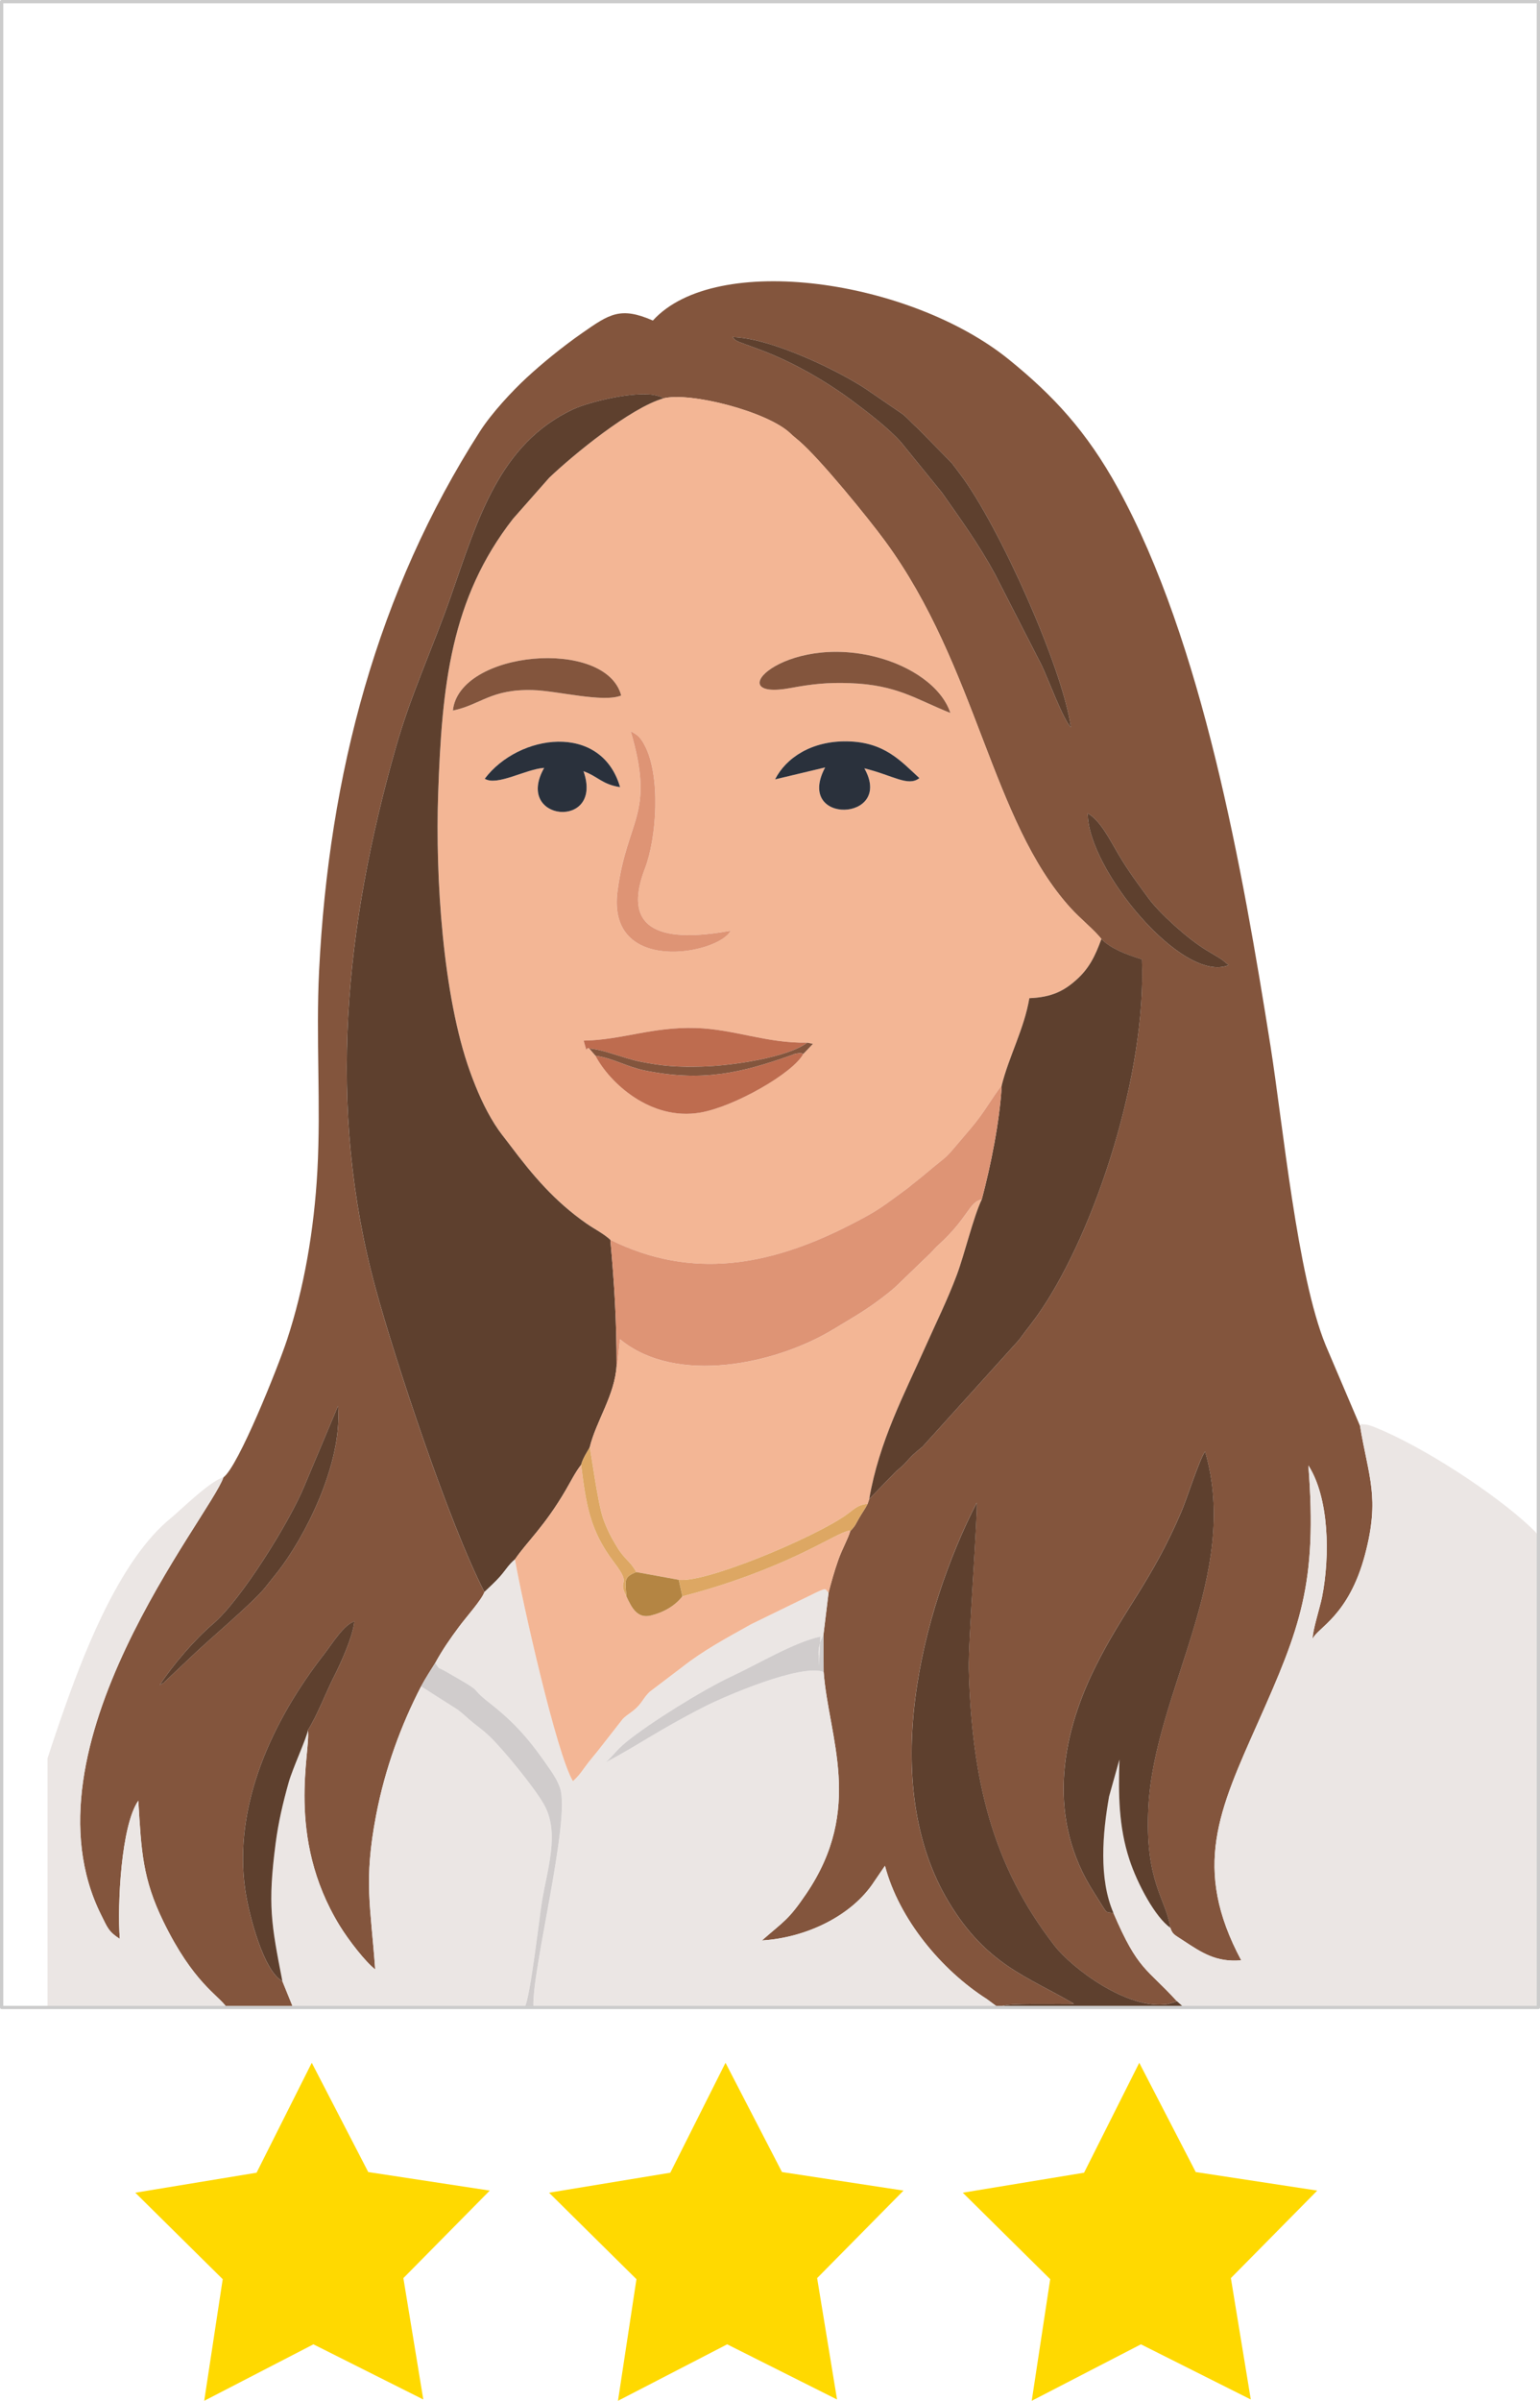 <?xml version="1.0" encoding="UTF-8"?>
<!DOCTYPE svg PUBLIC "-//W3C//DTD SVG 1.1//EN" "http://www.w3.org/Graphics/SVG/1.1/DTD/svg11.dtd">
<!-- Creator: CorelDRAW 2021 (64-Bit) -->
<svg xmlns="http://www.w3.org/2000/svg" xml:space="preserve" width="94.193mm" height="146.741mm" version="1.1" shape-rendering="geometricPrecision" text-rendering="geometricPrecision" image-rendering="optimizeQuality" fill-rule="evenodd" clip-rule="evenodd"
viewBox="0 0 846.94 1319.43"
 xmlns:xlink="http://www.w3.org/1999/xlink"
 xmlns:xodm="http://www.corel.com/coreldraw/odm/2003">
 <g id="Layer_x0020_1">
  <g id="_2694203526592">
   <g>
    <g>
     <path fill="#83553D" d="M87.83 926.03c7.32,-11.1 19.23,-25.02 29.34,-33.61 15.17,-12.9 41.79,-55.38 50.18,-75.64l18.56 -44.12c2.6,32.54 -19.12,73.24 -33.05,90.97 -2.41,3.06 -4.72,5.93 -6.96,8.75 -6.64,8.38 -31.75,29.37 -40.58,37.98l-13.93 13.16c-3.04,2.52 0.96,-0.01 -3.56,2.51zm73.34 177.23l-33.65 0 -2.81 -0.03c-4.79,-6.92 -18.45,-13.51 -34.88,-47.24 -11.52,-23.64 -12.07,-38.5 -13.77,-66.36 -9.45,13.6 -11.58,56.97 -10.19,75.94 -6.19,-4.01 -6.68,-6.04 -10.22,-13.12 -46.09,-92.13 59.95,-219.07 67.21,-240.51 8.21,-5.9 30.11,-60.83 34.94,-75.46 9.39,-28.44 14.97,-60.53 16.75,-93.17 1.99,-36.43 -0.89,-73.01 0.94,-109.79 5.38,-108.24 32.11,-208.57 88.48,-296.47 6.55,-10.2 17.81,-22.21 25.62,-29.43 8.37,-7.74 19.51,-16.88 30.57,-24.59 14.91,-10.39 20.98,-14.68 38.9,-6.87 34.61,-38.12 141.64,-22.52 195.92,21.53 24.11,19.56 42.63,39.28 59.92,70.77 46.48,84.67 68.49,209.78 83.76,306.02 6.92,43.62 14.72,126.64 30.42,164.87l18.87 44.27c4.69,28.23 11.09,39.22 2.77,70.69 -8.99,33.99 -26.38,40.31 -28.81,46.35 -0.19,-4.19 4.04,-17.3 5.15,-22.89 4.47,-22.61 3.95,-54.58 -7.51,-72.42 5.07,65.26 -4.6,89.36 -27.61,141.07 -21.46,48.26 -36.57,80 -9.32,130.91 -13.78,1.22 -21.76,-4.2 -32.09,-11 -4.75,-3.14 -5.65,-3.21 -6.9,-6.88 -2.41,-16.23 -14.26,-25.19 -12.05,-66.71 3.36,-63.05 50.87,-127.01 31.17,-195.01 -2.98,3.83 -10,25.84 -12.93,32.73 -16.52,38.82 -31.84,54.08 -47.67,86.1 -19.66,39.75 -25.83,83.96 -0.69,123.27 8.4,13.13 5.77,10.64 10.91,11.55 13.56,31.72 18.2,30.11 34.85,48.41 -0.36,0.21 -0.87,0.41 -1.16,0.5l-3.85 1.08c-22.4,3.43 -52.91,-20.01 -62.26,-32.04 -34.73,-44.66 -45.54,-92.39 -47.19,-152.02 -0.38,-13.84 5.2,-89.24 4.36,-91.45 -30.47,59.58 -54.64,154.57 -15.24,219.67 20.77,34.32 42.82,40.53 68.72,55.67 -4.75,0.56 -39.58,-0.75 -39.59,1.59l-2.65 0.02 -5.64 -4.17c-24.93,-15.89 -48.32,-43.89 -56.04,-73.25l-5.99 8.78c-12.14,18.62 -37.13,30.75 -61.67,32.26 12.39,-10.89 14.51,-11.15 24.31,-25.57 32,-47.04 12.3,-86.1 9.63,-121.97l-0.12 -20.43 2.82 -23.16c1.51,-5.77 3.15,-11.76 5.36,-17.99 2.23,-6.31 4.98,-10.7 6.62,-15.9 3.08,-3.2 2.72,-3.52 4.94,-7.3 1.83,-3.13 3.21,-4.91 4.57,-7.63l0.88 -2.64 14.72 -15.15c3.84,-3.29 3.33,-2.63 7.18,-6.9 2.72,-3.02 4.28,-4.04 7.45,-6.72l53.04 -58.68c4.53,-6.28 7.54,-9.63 12.01,-16.24 30.09,-44.48 58.09,-129.96 55.58,-192.89 -9.62,-2.96 -17.3,-6.19 -22.3,-11.16 -3.62,-4.82 -11.22,-10.79 -16.96,-17.1 -43.63,-48.03 -51.25,-132.45 -101.99,-201.61 -9.3,-12.68 -35.64,-45.03 -47.23,-55 -2.76,-2.38 -2.67,-2.12 -5.03,-4.35 -12.53,-11.81 -54.9,-22.8 -69.77,-19.07 -1.55,-1 -1.21,-0.97 -4.1,-1.67 -11,-2.64 -36.55,3.44 -45.68,7.75 -40.43,19.1 -52.23,60.33 -67.06,102.79 -9.88,28.28 -21.85,53.54 -30.26,83.12 -27.71,97.45 -38.38,197.02 -11.09,297.09 10.86,39.82 40.36,129.03 59.86,166.91 -1.46,4.21 -9.94,13.65 -13.92,19.01 -4.89,6.57 -9.07,12.56 -13.13,19.96 -2.23,3.54 -5.37,8.33 -7.78,12.88 -10.96,21.17 -19.82,45.07 -24.77,70.99 -6.9,36.04 -2.92,50.13 -0.47,84.53 -5.19,-3.92 -14.56,-15.91 -19.56,-24.07 -29.97,-48.92 -15.65,-96.22 -17.46,-107.38 5.24,-8.22 9.85,-20.64 14.46,-29.67 3.7,-7.25 10.36,-21.94 11.1,-30.09 -5.9,1.85 -12.05,12.1 -16.77,18.17 -27.73,35.61 -50.29,82.64 -43.16,129.98 2.07,13.74 10.14,44.21 20.36,49.56l5.87 14.45zm437.03 -656.24c6.96,3.83 12.39,14.87 16.86,22.44 5.64,9.54 10.49,15.93 16.65,24.31 5.85,7.96 21.11,21.91 31.5,28.28 1.91,1.17 4.06,2.41 5.85,3.5 0.3,0.18 2.72,1.68 2.92,1.82l3.73 3.04c-25.19,10.6 -77.66,-52.96 -77.51,-83.38zm-9.26 -47.3c-4.25,-4.18 -12.67,-27.05 -16.17,-34.28l-25.56 -49.9c-8.97,-16.49 -18.53,-29.64 -29.12,-44.73l-22.59 -27.8c-7.02,-7.85 -18.33,-16.49 -27.25,-23.1 -13.9,-10.3 -31.24,-20.38 -48.41,-27.02l-13.82 -5.12c-2.61,-1.54 -1.06,-0.19 -3.16,-2.53 21.38,0.47 58.64,18.76 73.18,28.42l20.61 14.1c0.25,0.21 0.61,0.51 0.85,0.73 0.24,0.21 0.58,0.54 0.81,0.76 2.98,2.82 3.47,3.59 6.37,6.14l18.72 19.04c1.34,1.72 3.41,4.51 4.74,6.28 21.31,28.25 56.26,106.21 60.8,139z"/>
     <path fill="#F3B695" d="M443.96 573.02l3.13 0.66 -5.32 5.56c-5.66,10.6 -38.04,29 -56.59,32.2 -27.56,4.74 -50.15,-16.72 -57.68,-31.23l-3.45 -3.98c-2.54,-1.22 -0.41,4.74 -3.07,-4.32 21.21,-0.36 37.48,-7.67 61.83,-6.94 20.76,0.62 38.86,8.47 61.15,8.05zm-17.7 -144.7c6.06,-11.96 20.27,-21.3 39.88,-20.89 20.36,0.42 29.21,10.77 39.49,20.19 -6.23,4.87 -14.37,-1.47 -30.26,-5.36 16.64,29.4 -38.56,31.42 -21.58,-0.5l-27.53 6.56zm-159.67 -0.35c18.63,-24.71 64.06,-31.12 74.43,4.61 -9.89,-1.5 -11.93,-5.73 -20.12,-8.76 11.39,32.37 -38.48,27.83 -21.63,-1.82 -10.03,0.62 -25.87,10.16 -32.68,5.97zm88.14 49.16c-15.18,39.26 17.59,39.69 47.05,34.37 -6.43,12.83 -68.47,24.76 -62.16,-22.03 5.43,-40.26 20.73,-41.58 7.22,-87.65 3.66,2.06 5.11,2.98 7.6,7.6 9.1,16.91 6.62,51.32 0.29,67.7zm-105.66 -86.62c3.41,-33 84.06,-40.19 92.57,-8.28 -9.88,4.09 -34.98,-2.59 -48.5,-2.97 -23.24,-0.66 -28.51,7.97 -44.07,11.25zm273.6 1.31c-19.15,-7.6 -29.25,-15.46 -55.31,-16.39 -12.21,-0.43 -20.83,0.49 -32.6,2.68 -39.77,7.41 -4.09,-30.58 47.79,-16.86 17.95,4.75 35.22,15.78 40.11,30.57zm-186.99 289.58c45.09,22.35 87.8,13.89 129.66,-7.1 18.87,-9.46 20.48,-11.62 33.74,-21.22l8.73 -7.01c16.87,-14.38 8.33,-5.07 26.06,-25.9 7.89,-9.27 11.77,-16.98 17.03,-23.61 3.9,-15.82 12.38,-31.09 15.22,-48 12.42,-0.48 19.15,-4.08 25.94,-10.16 6.79,-6.08 10.14,-12.65 13.67,-22.33 -3.62,-4.82 -11.22,-10.79 -16.96,-17.1 -43.63,-48.03 -51.25,-132.45 -101.99,-201.61 -9.3,-12.68 -35.64,-45.03 -47.23,-55 -2.76,-2.38 -2.67,-2.12 -5.03,-4.35 -12.53,-11.81 -54.9,-22.8 -69.77,-19.07 -18.11,5.26 -49.4,30.91 -62.7,43.58l-19.87 22.51c-34.35,43.95 -39.14,91.83 -41.21,150.99 -1.62,46.36 2.63,111.44 17.45,152.68 3.9,10.85 8.15,20.39 13.53,28.95 3.1,4.93 4.92,6.85 8.6,11.76 12.51,16.67 24.6,30.86 41.95,42.98 4.38,3.06 9.41,5.49 13.18,9z"/>
     <path fill="#EBE6E4" d="M747.96 783.63c4.69,28.23 11.09,39.22 2.77,70.69 -8.99,33.99 -26.38,40.31 -28.81,46.35 -0.19,-4.19 4.04,-17.3 5.15,-22.89 4.47,-22.61 3.95,-54.58 -7.51,-72.42 5.07,65.26 -4.6,89.36 -27.61,141.07 -21.46,48.26 -36.57,80 -9.32,130.91 -13.78,1.22 -21.76,-4.2 -32.09,-11 -4.75,-3.14 -5.65,-3.21 -6.9,-6.88 -8.13,-5.59 -18.1,-23.92 -22.58,-37.68 -5.78,-17.75 -6.05,-35.46 -5.42,-54.79l-5.69 20.28c-3.61,20.39 -5.75,45.23 2.43,64.12 13.56,31.72 18.2,30.11 34.85,48.41l3.85 3.45 194.95 0 0 -259.55c-1.34,-1.51 -2.79,-3.02 -4.46,-4.58 -20.05,-18.75 -59.14,-44.18 -85.5,-54.76 -2.16,-0.87 -3.94,-1.44 -5.54,-1.52 -5.09,-0.27 -0.4,-1.16 -2.59,0.79z"/>
     <path fill="#5E402E" d="M266.42 874.95c2.37,-2.31 6.2,-5.75 8.68,-8.61 3.25,-3.74 4.5,-6.27 8.11,-9.35 6.64,-9.72 16.24,-18.06 27.94,-38.09 2.53,-4.33 5.49,-10.19 8.45,-13.86 0.96,-3.69 3.53,-7.42 4.71,-9.55 3.53,-14.55 13.82,-28.68 14.8,-44.9 -0.01,-25.07 -1.23,-44.66 -3.43,-69.18 -3.77,-3.51 -8.8,-5.94 -13.18,-9 -17.35,-12.11 -29.43,-26.3 -41.95,-42.98 -3.68,-4.91 -5.5,-6.84 -8.6,-11.76 -5.38,-8.56 -9.63,-18.1 -13.53,-28.95 -14.82,-41.24 -19.07,-106.32 -17.45,-152.68 2.07,-59.16 6.87,-107.04 41.21,-150.99l19.87 -22.51c13.3,-12.67 44.59,-38.32 62.7,-43.58 -1.55,-1 -1.21,-0.97 -4.1,-1.67 -11,-2.64 -36.55,3.44 -45.68,7.75 -40.43,19.1 -52.23,60.33 -67.06,102.79 -9.88,28.28 -21.85,53.54 -30.26,83.12 -27.71,97.45 -38.38,197.02 -11.09,297.09 10.86,39.82 40.36,129.03 59.86,166.91z"/>
     <path fill="#EBE6E4" d="M266.42 874.95c-1.46,4.21 -9.94,13.65 -13.92,19.01 -4.89,6.57 -9.07,12.56 -13.13,19.96 3.19,4.36 0.55,1.69 5.42,4.47 24.27,13.82 11.23,7.16 24.73,17.73 14.49,11.34 22.4,20.89 32.99,36.32 1.99,2.9 4.1,6.04 5.51,10.22 5.96,17.62 -16,101.7 -14.61,120.6l26.64 0 228.34 -0.45 -5.64 -4.17c-24.93,-15.89 -48.32,-43.89 -56.04,-73.25l-5.99 8.78c-12.14,18.62 -37.13,30.75 -61.67,32.26 12.39,-10.89 14.51,-11.15 24.31,-25.57 32,-47.04 12.3,-86.1 9.63,-121.97 -12.54,-4.82 -55.01,13.66 -65.45,18.98 -25.64,13.07 -35.37,20.57 -54.45,30.69 4.17,-3.69 6.07,-6.89 11.19,-11.07 13.17,-10.77 42.63,-29.03 58.15,-36.24 14.31,-6.65 34.19,-18.63 48.75,-21.82l-0.79 15.95c0,-7.86 -0.94,-7.21 1.04,-13.86l1.44 -3.07 2.82 -23.16c-2.46,-2.03 0.33,-3.64 -10.82,1.86l-31.79 15.5c-14.22,7.97 -26.31,14.45 -37.81,23.48l-17.91 13.59c-3.17,2.99 -3.86,5.42 -7.05,8.6 -2.73,2.72 -5.2,3.78 -7.78,6.35l-13.83 17.67c-2.78,3.49 -4.01,4.73 -6.95,8.73 -2.9,3.95 -3.27,4.65 -6.62,7.83 -8.94,-14.56 -28.07,-99.55 -31.91,-121.93 -3.6,3.09 -4.86,5.62 -8.11,9.35 -2.48,2.86 -6.31,6.3 -8.68,8.61z"/>
     <path fill="#F3B695" d="M339.1 750.59c-0.98,16.22 -11.26,30.35 -14.8,44.9 0.59,1.14 4.35,30.47 7.41,39.09 2.29,6.44 4.91,11.2 7.8,15.88 4.24,6.86 7.22,7.63 10.4,13.49l23.37 4.26c14.71,1.9 73.94,-22.99 91.74,-35.4 4.98,-3.47 6.21,-5.67 12.15,-6.35l0.88 -2.64c5.46,-31.71 19.13,-57.23 30.96,-83.8 5.95,-13.37 11.97,-25.38 17.22,-39.36 4.24,-11.28 9.07,-31.82 13.7,-41.43 -6.99,1.21 -7.19,9.88 -23.78,24.96 -2.08,1.89 -2.51,2.62 -4.68,4.8l-19.24 18.51c-2.86,2.5 -6.6,5.42 -10.54,8.29 -7.53,5.47 -14.68,9.51 -23.18,14.67 -31.86,19.36 -86.69,31.04 -117.53,5.57l-1.38 13.06c-0.07,-0.21 -0.29,1.02 -0.49,1.51z"/>
     <path fill="#EBE6E4" d="M169.32 950.86c-0.56,4.17 -8.36,20.88 -10.55,28.67 -3.06,10.9 -5.66,21.72 -7.2,33.6 -4.37,33.78 -2.43,44.11 3.73,75.68l5.87 14.45 85.65 0 41.84 -0.17c3.08,-6.39 7.64,-46.61 9.27,-57.13 2.82,-18.22 10.24,-38.62 1.15,-54.44 -5.59,-9.73 -21.91,-29.5 -29.28,-36.74 -3.51,-3.45 -5.72,-4.89 -9.45,-7.9 -3.42,-2.76 -5.23,-4.65 -8.47,-7.18l-20.29 -12.91c-10.96,21.17 -19.82,45.07 -24.77,70.99 -6.9,36.04 -2.92,50.13 -0.47,84.53 -5.19,-3.92 -14.56,-15.91 -19.56,-24.07 -29.97,-48.92 -15.65,-96.22 -17.46,-107.38z"/>
     <path fill="#5E402E" d="M550.9 596.57c-1.11,19.94 -6.07,44.18 -10.98,62.66 -4.62,9.61 -9.46,30.15 -13.7,41.43 -5.25,13.98 -11.27,25.99 -17.22,39.36 -11.82,26.57 -25.5,52.09 -30.96,83.8l14.72 -15.15c3.84,-3.29 3.33,-2.63 7.18,-6.9 2.72,-3.02 4.28,-4.04 7.45,-6.72l53.04 -58.68c4.53,-6.28 7.54,-9.63 12.01,-16.24 30.09,-44.48 58.09,-129.96 55.58,-192.89 -9.62,-2.96 -17.3,-6.19 -22.3,-11.16 -3.53,9.67 -6.88,16.24 -13.67,22.33 -6.79,6.09 -13.52,9.68 -25.94,10.16 -2.84,16.91 -11.32,32.17 -15.22,48z"/>
     <path fill="#EBE6E4" d="M124.71 1103.22c-4.79,-6.92 -18.45,-13.51 -34.88,-47.24 -11.52,-23.64 -12.07,-38.5 -13.77,-66.36 -9.45,13.6 -11.58,56.97 -10.19,75.94 -6.19,-4.01 -6.68,-6.04 -10.22,-13.12 -46.09,-92.13 59.95,-219.07 67.21,-240.51 -7.28,1.83 -24.02,18.44 -29,22.49 -26.67,21.68 -45.76,68.77 -57.83,102.77 -3.74,10.53 -6.99,20.16 -9.88,29.13l0 136.93 74.02 0 24.53 -0.03z"/>
     <path fill="#DE9475" d="M335.67 681.4c2.21,24.52 3.42,44.12 3.43,69.18 0.2,-0.49 0.41,-1.72 0.49,-1.51l1.38 -13.06c30.85,25.47 85.67,13.79 117.53,-5.57 8.5,-5.16 15.65,-9.2 23.18,-14.67 3.95,-2.87 7.68,-5.79 10.54,-8.29l19.24 -18.51c2.17,-2.18 2.6,-2.91 4.68,-4.8 16.59,-15.08 16.79,-23.74 23.78,-24.96 4.9,-18.48 9.87,-42.72 10.98,-62.66 -5.26,6.63 -9.15,14.34 -17.03,23.61 -17.73,20.83 -9.18,11.52 -26.06,25.9l-8.73 7.01c-13.26,9.6 -14.87,11.76 -33.74,21.22 -41.86,20.98 -84.58,29.45 -129.66,7.1z"/>
     <path fill="#F3B695" d="M283.2 856.98c3.84,22.37 22.97,107.37 31.91,121.93 3.35,-3.18 3.72,-3.88 6.62,-7.83 2.94,-4.01 4.17,-5.24 6.95,-8.73l13.83 -17.67c2.58,-2.57 5.05,-3.63 7.78,-6.35 3.19,-3.18 3.88,-5.61 7.05,-8.6l17.91 -13.59c11.5,-9.04 23.58,-15.52 37.81,-23.48l31.79 -15.5c11.16,-5.49 8.36,-3.89 10.82,-1.86 1.51,-5.77 3.15,-11.76 5.36,-17.99 2.23,-6.31 4.98,-10.7 6.62,-15.9 -1.8,-0.39 0.45,-0.56 -2.32,0.28 -8.25,2.48 -34.68,21.11 -90.05,35.64 -4.11,5.28 -10.37,8.87 -17.41,10.55 -7.39,1.77 -10.5,-4.32 -13.34,-10.46 -5.52,-10.37 3.74,-4.87 -6.86,-18.83 -13.32,-17.53 -15.36,-31.76 -18.08,-53.54 -2.96,3.67 -5.92,9.53 -8.45,13.86 -11.7,20.03 -21.3,28.37 -27.94,38.09z"/>
     <path fill="#5E402E" d="M551.03 1102.79l53.91 0.46 46.16 0 -3.85 -3.45c-0.36,0.21 -0.87,0.41 -1.16,0.5l-3.85 1.08c-22.4,3.43 -52.91,-20.01 -62.26,-32.04 -34.73,-44.66 -45.54,-92.39 -47.19,-152.02 -0.38,-13.84 5.2,-89.24 4.36,-91.45 -30.47,59.58 -54.64,154.57 -15.24,219.67 20.77,34.32 42.82,40.53 68.72,55.67 -4.75,0.56 -39.58,-0.75 -39.59,1.59z"/>
     <path fill="#5E402E" d="M612.39 1051.39c-8.18,-18.89 -6.05,-43.73 -2.43,-64.12l5.69 -20.28c-0.64,19.33 -0.37,37.04 5.42,54.79 4.48,13.76 14.44,32.09 22.58,37.68 -2.41,-16.23 -14.26,-25.19 -12.05,-66.71 3.36,-63.05 50.87,-127.01 31.17,-195.01 -2.98,3.83 -10,25.84 -12.93,32.73 -16.52,38.82 -31.84,54.08 -47.67,86.1 -19.66,39.75 -25.83,83.96 -0.69,123.27 8.4,13.13 5.77,10.64 10.91,11.55z"/>
     <path fill="#5E402E" d="M155.3 1088.81c-6.16,-31.57 -8.1,-41.89 -3.73,-75.68 1.54,-11.88 4.14,-22.7 7.2,-33.6 2.19,-7.79 9.99,-24.5 10.55,-28.67 5.24,-8.22 9.85,-20.64 14.46,-29.67 3.7,-7.25 10.36,-21.94 11.1,-30.09 -5.9,1.85 -12.05,12.1 -16.77,18.17 -27.73,35.61 -50.29,82.64 -43.16,129.98 2.07,13.74 10.14,44.21 20.36,49.56z"/>
     <path fill="#5E402E" d="M588.95 399.72c-4.55,-32.79 -39.5,-110.75 -60.8,-139 -1.34,-1.77 -3.4,-4.56 -4.74,-6.28l-18.72 -19.04c-2.9,-2.55 -3.38,-3.33 -6.37,-6.14 -0.23,-0.22 -0.57,-0.54 -0.81,-0.76 -0.24,-0.22 -0.6,-0.52 -0.85,-0.73l-20.61 -14.1c-14.55,-9.67 -51.8,-27.96 -73.18,-28.42 2.1,2.34 0.56,0.99 3.16,2.53l13.82 5.12c17.17,6.64 34.5,16.72 48.41,27.02 8.92,6.61 20.23,15.26 27.25,23.1l22.59 27.8c10.58,15.09 20.15,28.24 29.12,44.73l25.56 49.9c3.5,7.23 11.92,30.1 16.17,34.28z"/>
     <path fill="#D0CCCC" d="M231.58 926.79l20.29 12.91c3.24,2.53 5.05,4.41 8.47,7.18 3.74,3.01 5.94,4.45 9.45,7.9 7.37,7.24 23.69,27.01 29.28,36.74 9.1,15.83 1.68,36.22 -1.15,54.44 -1.63,10.52 -6.19,50.74 -9.27,57.13l3.63 0.17 1.11 0c-1.38,-18.9 20.58,-102.98 14.61,-120.6 -1.42,-4.18 -3.52,-7.32 -5.51,-10.22 -10.59,-15.43 -18.5,-24.98 -32.99,-36.32 -13.5,-10.57 -0.46,-3.91 -24.73,-17.73 -4.87,-2.78 -2.23,-0.11 -5.42,-4.47 -2.23,3.54 -5.37,8.33 -7.78,12.88z"/>
     <path fill="#BE6C4F" d="M327.49 580.22c7.53,14.51 30.12,35.98 57.68,31.23 18.55,-3.19 50.94,-21.6 56.59,-32.2 -1.69,-0.75 -0.96,-0.57 -2.95,-0.37 -1.9,0.19 -1.92,0.44 -3.14,0.87 -28.47,10.17 -49.82,14.92 -81.2,8.55 -9.66,-1.96 -17.85,-6.91 -26.98,-8.08z"/>
     <path fill="#BE6C4F" d="M324.05 576.23c8.43,0.7 18.48,5.31 27.97,7.2 12.48,2.49 20.49,3.06 33.9,2.73 16.4,-0.41 47.27,-4.98 58.04,-13.14 -22.28,0.42 -40.39,-7.43 -61.15,-8.05 -24.36,-0.73 -40.62,6.58 -61.83,6.94 2.66,9.06 0.53,3.11 3.07,4.32z"/>
     <path fill="#DE9475" d="M401.79 511.51c-29.46,5.31 -62.23,4.89 -47.05,-34.37 6.33,-16.38 8.81,-50.78 -0.29,-67.7 -2.49,-4.63 -3.93,-5.55 -7.6,-7.6 13.51,46.07 -1.79,47.38 -7.22,87.65 -6.31,46.79 55.74,34.86 62.16,22.03z"/>
     <path fill="#83553D" d="M522.67 391.83c-4.9,-14.79 -22.16,-25.82 -40.11,-30.57 -51.87,-13.73 -87.55,24.27 -47.79,16.86 11.77,-2.19 20.39,-3.12 32.6,-2.68 26.05,0.93 36.15,8.8 55.31,16.39z"/>
     <path fill="#2A313C" d="M426.26 428.33l27.53 -6.56c-16.98,31.91 38.22,29.89 21.58,0.5 15.89,3.89 24.03,10.23 30.26,5.36 -10.29,-9.42 -19.13,-19.77 -39.49,-20.19 -19.6,-0.41 -33.82,8.93 -39.88,20.89z"/>
     <path fill="#2A313C" d="M266.59 427.98c6.81,4.19 22.65,-5.35 32.68,-5.97 -16.85,29.65 33.02,34.2 21.63,1.82 8.19,3.02 10.24,7.25 20.12,8.76 -10.37,-35.73 -55.8,-29.32 -74.43,-4.61z"/>
     <path fill="#83553D" d="M249.07 390.51c15.55,-3.28 20.83,-11.91 44.07,-11.25 13.53,0.39 38.62,7.06 48.5,2.97 -8.5,-31.91 -89.16,-24.72 -92.57,8.28z"/>
     <path fill="#5E402E" d="M87.83 926.03c4.52,-2.52 0.52,0.02 3.56,-2.51l13.93 -13.16c8.83,-8.6 33.93,-29.59 40.58,-37.98 2.24,-2.82 4.55,-5.69 6.96,-8.75 13.93,-17.73 35.65,-58.43 33.05,-90.97l-18.56 44.12c-8.39,20.27 -35.01,62.74 -50.18,75.64 -10.11,8.59 -22.01,22.51 -29.34,33.61z"/>
     <path fill="#D0CCCC" d="M452.99 918.88l-0.12 -20.43 -1.44 3.07c-1.98,6.65 -1.04,6 -1.04,13.86l0.79 -15.95c-14.56,3.18 -34.44,15.17 -48.75,21.82 -15.52,7.21 -44.98,25.47 -58.15,36.24 -5.12,4.18 -7.02,7.38 -11.19,11.07 19.08,-10.12 28.81,-17.62 54.45,-30.69 10.44,-5.32 52.92,-23.8 65.45,-18.98z"/>
     <path fill="#5E402E" d="M615.06 469.46c-4.47,-7.57 -9.9,-18.61 -16.86,-22.44 -0.15,30.43 52.31,93.98 77.51,83.38l-3.73 -3.04c-0.21,-0.15 -2.62,-1.64 -2.92,-1.82 -1.8,-1.09 -3.95,-2.33 -5.85,-3.5 -10.39,-6.37 -25.65,-20.31 -31.5,-28.28 -6.16,-8.38 -11.01,-14.77 -16.65,-24.31z"/>
     <path fill="#DDA763" d="M373.28 868.22l2.01 9.1c55.37,-14.53 81.81,-33.16 90.05,-35.64 2.77,-0.83 0.52,-0.67 2.32,-0.28 3.08,-3.2 2.72,-3.52 4.94,-7.3 1.83,-3.13 3.21,-4.91 4.57,-7.63 -5.94,0.68 -7.17,2.88 -12.15,6.35 -17.79,12.41 -77.03,37.3 -91.74,35.4z"/>
     <path fill="#B48543" d="M344.53 877.41c2.85,6.14 5.95,12.23 13.34,10.46 7.04,-1.69 13.3,-5.27 17.41,-10.55l-2.01 -9.1 -23.37 -4.26c-7.11,2.81 -6.07,4.68 -5.38,13.45z"/>
     <path fill="#DDA763" d="M319.59 805.04c2.72,21.79 4.76,36.01 18.08,53.54 10.6,13.96 1.34,8.46 6.86,18.83 -0.69,-8.77 -1.73,-10.64 5.38,-13.45 -3.17,-5.87 -6.16,-6.63 -10.4,-13.49 -2.89,-4.68 -5.51,-9.44 -7.8,-15.88 -3.06,-8.62 -6.83,-37.95 -7.41,-39.09 -1.19,2.13 -3.75,5.86 -4.71,9.55z"/>
     <path fill="#83553D" d="M324.05 576.23l3.45 3.98c9.13,1.17 17.33,6.12 26.98,8.08 31.38,6.37 52.73,1.63 81.2,-8.55 1.23,-0.44 1.24,-0.68 3.14,-0.87 1.99,-0.2 1.26,-0.38 2.95,0.37l5.32 -5.56 -3.13 -0.66c-10.77,8.16 -41.64,12.73 -58.04,13.14 -13.41,0.34 -21.42,-0.23 -33.9,-2.73 -9.49,-1.9 -19.54,-6.51 -27.97,-7.2z"/>
    </g>
    <rect fill="none" stroke="#CCCCCC" stroke-width="1.8" stroke-linecap="round" stroke-linejoin="round" stroke-miterlimit="22.926" x="0.9" y="0.9" width="845.14" height="1102.35"/>
   </g>
   <polygon fill="#FFD900" points="232.8,1318.71 172.37,1288.39 112.31,1319.43 122.48,1252.59 74.4,1205.06 141.11,1194.07 171.46,1133.66 202.52,1193.71 269.35,1203.9 221.84,1252 "/>
   <polygon fill="#FFD900" points="460.34,1318.71 399.92,1288.39 339.86,1319.43 350.02,1252.59 301.95,1205.06 368.65,1194.07 399,1133.66 430.06,1193.71 496.9,1203.9 449.39,1252 "/>
   <polygon fill="#FFD900" points="687.89,1318.71 627.47,1288.39 567.41,1319.43 577.57,1252.59 529.49,1205.06 596.2,1194.07 626.55,1133.66 657.61,1193.71 724.44,1203.9 676.93,1252 "/>
  </g>
 </g>
</svg>
